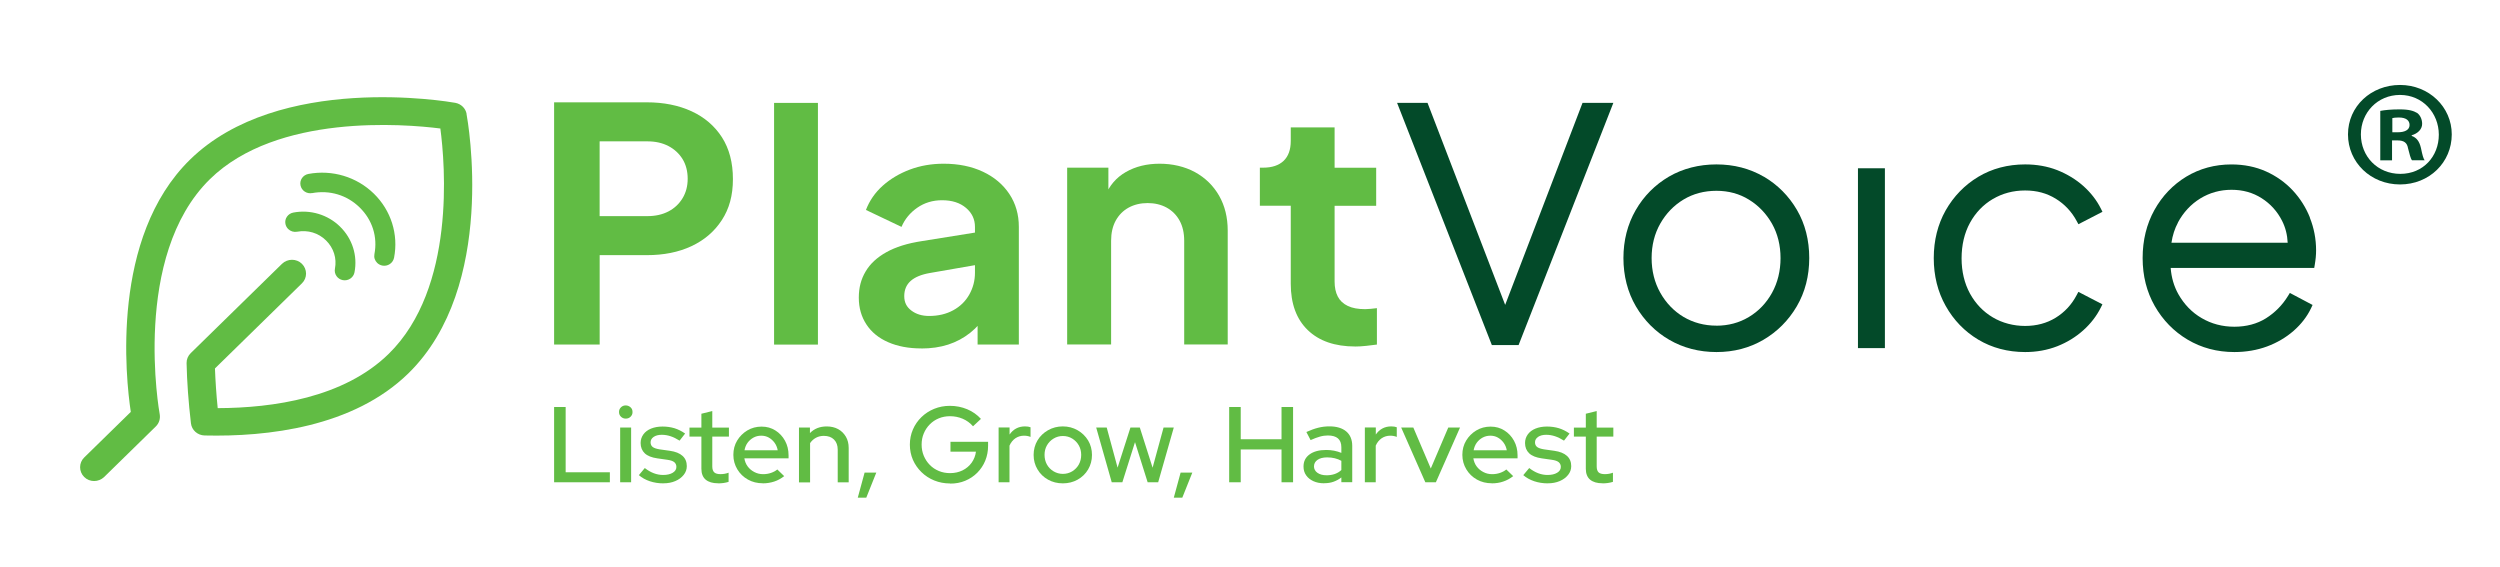 <svg xmlns="http://www.w3.org/2000/svg" viewBox="0 0 300 68" fill="none"><path d="M66.493 41.343V12.279H77.617C79.636 12.279 81.427 12.636 82.984 13.351C84.541 14.07 85.751 15.107 86.635 16.476C87.51 17.844 87.95 19.514 87.95 21.489C87.95 23.465 87.506 25.062 86.613 26.422C85.724 27.79 84.501 28.827 82.962 29.546C81.422 30.265 79.641 30.618 77.617 30.618H71.96V41.343H66.493ZM71.956 25.935H77.697C78.655 25.935 79.491 25.746 80.213 25.371C80.934 24.997 81.493 24.468 81.906 23.788C82.32 23.108 82.522 22.333 82.522 21.446C82.522 20.56 82.315 19.751 81.906 19.088C81.497 18.425 80.925 17.9 80.213 17.526C79.491 17.151 78.655 16.962 77.697 16.962H71.956V25.935Z" fill="#61BC44"></path><path d="M92.89 41.342V12.348H98.151V41.351H92.89V41.342Z" fill="#61BC44"></path><path d="M110.551 41.811C109.038 41.811 107.714 41.561 106.584 41.066C105.453 40.572 104.582 39.866 103.975 38.94C103.364 38.015 103.056 36.943 103.056 35.721C103.056 34.499 103.328 33.5 103.87 32.584C104.411 31.658 105.246 30.888 106.364 30.264C107.481 29.64 108.893 29.197 110.591 28.938L117.647 27.806V31.706L111.585 32.76C110.551 32.941 109.777 33.264 109.271 33.72C108.765 34.176 108.51 34.779 108.51 35.536C108.51 36.294 108.796 36.844 109.368 37.27C109.935 37.701 110.648 37.916 111.497 37.916C112.588 37.916 113.551 37.688 114.387 37.232C115.223 36.776 115.865 36.147 116.318 35.342C116.771 34.538 116.996 33.668 116.996 32.73V27.226C116.996 26.313 116.639 25.556 115.918 24.945C115.196 24.333 114.246 24.028 113.045 24.028C111.928 24.028 110.934 24.329 110.072 24.927C109.21 25.526 108.576 26.296 108.18 27.226L103.913 25.194C104.34 24.075 105.009 23.111 105.928 22.285C106.848 21.467 107.93 20.821 109.174 20.352C110.419 19.883 111.779 19.646 113.243 19.646C115.025 19.646 116.595 19.969 117.95 20.606C119.305 21.243 120.361 22.134 121.122 23.279C121.883 24.424 122.261 25.741 122.261 27.221V41.346H117.312V37.718L118.43 37.679C117.875 38.566 117.198 39.315 116.415 39.943C115.628 40.567 114.752 41.036 113.784 41.35C112.812 41.665 111.73 41.82 110.538 41.82L110.547 41.807L110.551 41.811Z" fill="#61BC44"></path><path d="M128.059 41.342V20.12H133.007V24.295L132.611 23.55C133.117 22.276 133.949 21.303 135.106 20.641C136.262 19.978 137.613 19.646 139.152 19.646C140.692 19.646 142.161 19.982 143.402 20.658C144.633 21.334 145.601 22.28 146.292 23.485C146.982 24.691 147.326 26.094 147.326 27.682V41.338H142.104V28.891C142.104 27.953 141.919 27.148 141.55 26.472C141.18 25.797 140.661 25.28 139.993 24.91C139.328 24.549 138.567 24.368 137.718 24.368C136.87 24.368 136.109 24.549 135.444 24.91C134.78 25.271 134.261 25.797 133.887 26.472C133.518 27.148 133.333 27.953 133.333 28.891V41.338H128.059V41.342Z" fill="#61BC44"></path><path d="M162.629 41.579C160.183 41.579 158.287 40.92 156.928 39.608C155.573 38.295 154.891 36.445 154.891 34.052V24.687H151.183V20.12H151.579C152.639 20.12 153.457 19.845 154.034 19.303C154.601 18.76 154.891 17.964 154.891 16.923V15.287H160.152V20.129H165.141V24.695H160.152V33.785C160.152 34.491 160.276 35.085 160.531 35.58C160.786 36.074 161.182 36.449 161.732 36.711C162.273 36.974 162.972 37.099 163.83 37.099C164.015 37.099 164.235 37.086 164.49 37.06C164.745 37.034 164.991 37.008 165.229 36.978V41.347C164.859 41.398 164.433 41.446 163.953 41.502C163.474 41.553 163.034 41.583 162.638 41.583L162.629 41.575V41.579Z" fill="#61BC44"></path><path d="M180.62 36.587L171.304 12.348H167.652L179.023 41.411H182.23L193.601 12.348H189.902L180.62 36.587Z" fill="#034A29"></path><path d="M211.641 21.196C209.969 20.224 208.065 19.729 205.975 19.729C203.886 19.729 201.941 20.224 200.27 21.196C198.607 22.169 197.261 23.52 196.284 25.216C195.308 26.912 194.811 28.848 194.811 30.966C194.811 33.083 195.312 35.063 196.306 36.759C197.301 38.454 198.642 39.81 200.314 40.778C201.985 41.747 203.89 42.246 205.979 42.246C208.069 42.246 209.938 41.751 211.606 40.778C213.268 39.806 214.619 38.454 215.613 36.759C216.607 35.063 217.109 33.113 217.109 30.966C217.109 28.818 216.616 26.877 215.635 25.194C214.654 23.512 213.312 22.165 211.65 21.192L211.641 21.196ZM205.971 39.078C204.519 39.078 203.195 38.721 202.029 38.033C200.864 37.335 199.927 36.358 199.236 35.132C198.545 33.905 198.194 32.502 198.194 30.97C198.194 29.438 198.541 28.048 199.236 26.826C199.927 25.612 200.868 24.639 202.029 23.942C203.186 23.245 204.515 22.896 205.971 22.896C207.427 22.896 208.738 23.253 209.881 23.963C211.034 24.674 211.962 25.646 212.644 26.851C213.321 28.056 213.664 29.447 213.664 30.974C213.664 32.502 213.321 33.91 212.644 35.136C211.966 36.363 211.034 37.34 209.868 38.037C208.711 38.734 207.396 39.083 205.971 39.083V39.074V39.078Z" fill="#034A29"></path><path d="M226.188 20.193H222.955V41.773H226.188V20.193Z" fill="#034A29"></path><path d="M239.133 23.89C240.277 23.206 241.588 22.857 243.013 22.857C244.438 22.857 245.617 23.193 246.686 23.843C247.755 24.501 248.604 25.405 249.202 26.524L249.409 26.907L252.295 25.418L252.11 25.044C251.609 24.037 250.896 23.12 249.994 22.315C249.097 21.519 248.041 20.882 246.871 20.417C245.692 19.957 244.399 19.729 243.022 19.729C240.924 19.729 239.037 20.232 237.391 21.218C235.755 22.203 234.44 23.559 233.485 25.237C232.535 26.92 232.051 28.844 232.051 30.97C232.051 33.096 232.531 35.024 233.485 36.716C234.435 38.411 235.746 39.771 237.391 40.757C239.037 41.742 240.933 42.246 243.022 42.246C244.399 42.246 245.692 42.009 246.871 41.549C248.041 41.088 249.097 40.443 249.994 39.634C250.9 38.825 251.604 37.899 252.106 36.892L252.29 36.518L249.405 35.024L249.198 35.412C248.6 36.556 247.751 37.469 246.682 38.127C245.613 38.786 244.381 39.113 243.009 39.113C241.636 39.113 240.277 38.764 239.129 38.08C237.977 37.396 237.062 36.436 236.397 35.227C235.733 34.008 235.39 32.584 235.39 31.005C235.39 29.425 235.724 27.962 236.397 26.739C237.062 25.526 237.981 24.566 239.129 23.886L239.138 23.899L239.133 23.89Z" fill="#034A29"></path><path d="M277.192 26.106C276.699 24.88 276 23.782 275.116 22.835C274.227 21.889 273.158 21.127 271.922 20.572C270.691 20.017 269.292 19.732 267.77 19.732C265.782 19.732 263.96 20.227 262.35 21.2C260.749 22.173 259.465 23.52 258.528 25.203C257.595 26.885 257.116 28.822 257.116 30.965C257.116 33.109 257.604 35.02 258.567 36.715C259.535 38.411 260.855 39.771 262.513 40.757C264.172 41.742 266.054 42.246 268.126 42.246C269.529 42.246 270.853 42.017 272.05 41.574C273.251 41.127 274.324 40.494 275.235 39.698C276.154 38.893 276.858 37.976 277.337 36.965L277.509 36.595L274.782 35.153L274.562 35.51C273.884 36.616 272.991 37.52 271.909 38.2C270.849 38.863 269.565 39.207 268.122 39.207C266.679 39.207 265.372 38.858 264.202 38.174C263.023 37.49 262.087 36.513 261.391 35.278C260.877 34.352 260.569 33.307 260.481 32.153H277.707L277.768 31.792C277.821 31.469 277.865 31.168 277.891 30.888C277.918 30.599 277.931 30.32 277.931 30.049C277.931 28.676 277.676 27.354 277.183 26.128V26.106H277.192ZM261.348 26.705C261.999 25.491 262.896 24.518 264.026 23.821C265.144 23.132 266.411 22.775 267.783 22.775C269.155 22.775 270.339 23.111 271.394 23.782C272.45 24.454 273.277 25.366 273.849 26.498C274.254 27.294 274.478 28.172 274.522 29.132H260.573C260.705 28.245 260.965 27.436 261.361 26.7L261.352 26.709L261.348 26.705Z" fill="#034A29"></path><path d="M40.808 27.195C39.334 25.754 37.236 25.121 35.199 25.508C34.553 25.629 34.122 26.244 34.254 26.877C34.302 27.105 34.412 27.316 34.584 27.484C34.865 27.759 35.27 27.88 35.653 27.806C36.937 27.57 38.204 27.944 39.123 28.852C40.042 29.76 40.434 30.991 40.192 32.248C40.069 32.881 40.491 33.496 41.138 33.617C41.785 33.737 42.413 33.324 42.537 32.691C42.932 30.69 42.282 28.637 40.812 27.204L40.808 27.195Z" fill="#61BC44"></path><path d="M37.443 23.176C39.554 22.78 41.644 23.404 43.166 24.902C44.683 26.387 45.33 28.427 44.93 30.501C44.855 30.888 44.978 31.271 45.26 31.547C45.427 31.71 45.642 31.822 45.88 31.87C46.188 31.926 46.509 31.87 46.782 31.685C47.045 31.508 47.221 31.246 47.287 30.931C47.833 28.134 46.931 25.259 44.868 23.241C42.805 21.222 39.871 20.34 37.007 20.873C36.361 20.994 35.93 21.609 36.062 22.242C36.185 22.875 36.814 23.297 37.46 23.167L37.452 23.176H37.443Z" fill="#61BC44"></path><path d="M55.993 13.669C55.87 12.989 55.328 12.468 54.633 12.339C53.771 12.184 33.475 8.715 22.803 19.156C13.258 28.495 15.084 45.37 15.695 49.429L10.104 54.899C9.449 55.54 9.449 56.586 10.104 57.24C10.759 57.89 11.828 57.882 12.497 57.24L18.695 51.176C19.091 50.789 19.258 50.251 19.166 49.709C19.126 49.515 15.761 30.733 25.197 21.493C33.251 13.613 48.502 14.87 52.843 15.42C53.406 19.677 54.708 34.572 46.636 42.47C41.261 47.729 32.785 48.956 26.125 48.977C25.957 47.316 25.852 45.719 25.795 44.213L35.859 34.366L34.61 35.588L36.233 34C36.889 33.359 36.889 32.313 36.233 31.659C35.578 31.009 34.509 31.017 33.84 31.659L32.763 32.713L33.963 31.538L30.664 34.766L27.286 38.071L27.004 38.347L22.887 42.375C22.557 42.698 22.381 43.128 22.39 43.576C22.438 45.814 22.614 48.245 22.913 50.798C23.006 51.615 23.71 52.239 24.554 52.257C32.059 52.433 42.392 51.275 49.012 44.798C59.683 34.357 56.138 14.499 55.98 13.656L55.988 13.673L55.993 13.669Z" fill="#61BC44"></path><path d="M66.493 57.873V48.84H67.878V56.673H73.183V57.873H66.493Z" fill="#61BC44"></path><path d="M75.084 50.234C74.864 50.234 74.674 50.157 74.516 50.006C74.358 49.855 74.283 49.666 74.283 49.434C74.283 49.201 74.362 49.033 74.516 48.879C74.67 48.724 74.864 48.65 75.084 48.65C75.303 48.65 75.501 48.728 75.669 48.879C75.836 49.029 75.902 49.218 75.902 49.451C75.902 49.683 75.823 49.851 75.669 50.006C75.515 50.161 75.321 50.234 75.084 50.234ZM74.419 57.873V51.301H75.735V57.873H74.419Z" fill="#61BC44"></path><path d="M79.606 58.003C79.02 58.003 78.484 57.917 77.978 57.749C77.472 57.577 77.037 57.34 76.663 57.017L77.375 56.165C77.723 56.436 78.088 56.651 78.457 56.789C78.823 56.927 79.197 56.996 79.566 56.996C80.046 56.996 80.428 56.91 80.723 56.733C81.018 56.557 81.167 56.324 81.167 56.027C81.167 55.791 81.079 55.601 80.908 55.455C80.732 55.317 80.463 55.227 80.09 55.175L78.88 55.003C78.202 54.908 77.697 54.706 77.371 54.396C77.05 54.091 76.874 53.673 76.874 53.161C76.874 52.778 76.988 52.429 77.204 52.128C77.419 51.827 77.736 51.59 78.128 51.431C78.519 51.272 78.981 51.185 79.504 51.185C80.028 51.185 80.481 51.254 80.925 51.383C81.37 51.521 81.796 51.732 82.214 52.025L81.55 52.877C81.176 52.64 80.811 52.459 80.468 52.348C80.129 52.236 79.773 52.175 79.412 52.175C79.012 52.175 78.682 52.261 78.436 52.429C78.194 52.602 78.07 52.812 78.07 53.079C78.07 53.325 78.158 53.514 78.33 53.643C78.501 53.772 78.783 53.862 79.157 53.923L80.384 54.095C81.053 54.19 81.559 54.392 81.902 54.702C82.245 55.012 82.416 55.425 82.416 55.937C82.416 56.32 82.293 56.677 82.043 56.987C81.792 57.301 81.457 57.551 81.04 57.727C80.622 57.908 80.142 57.998 79.61 57.998L79.601 58.016L79.606 58.003Z" fill="#61BC44"></path><path d="M86.164 57.994C85.518 57.994 85.034 57.848 84.682 57.559C84.343 57.271 84.167 56.836 84.167 56.255V52.395H82.737V51.31H84.167V49.649L85.474 49.326V51.31H87.471V52.395H85.474V55.975C85.474 56.298 85.553 56.539 85.707 56.681C85.865 56.828 86.116 56.897 86.463 56.897C86.648 56.897 86.811 56.879 86.96 56.853C87.11 56.828 87.264 56.785 87.431 56.724V57.822C87.255 57.882 87.048 57.925 86.82 57.96C86.587 57.994 86.367 58.003 86.164 58.003L86.155 57.994H86.164Z" fill="#61BC44"></path><path d="M91.54 57.993C90.875 57.993 90.286 57.847 89.754 57.55C89.221 57.253 88.795 56.844 88.482 56.324C88.17 55.803 88.003 55.226 88.003 54.585C88.003 53.944 88.153 53.375 88.456 52.872C88.76 52.368 89.169 51.959 89.674 51.654C90.189 51.348 90.757 51.193 91.39 51.193C92.023 51.193 92.556 51.348 93.044 51.654C93.532 51.959 93.915 52.368 94.201 52.889C94.487 53.41 94.628 53.995 94.628 54.654V55.002H89.323C89.384 55.368 89.516 55.699 89.723 55.975C89.934 56.255 90.194 56.478 90.523 56.646C90.845 56.818 91.201 56.9 91.579 56.9C91.909 56.9 92.235 56.849 92.529 56.745C92.824 56.642 93.079 56.508 93.277 56.336L94.104 57.137C93.73 57.425 93.33 57.649 92.903 57.787C92.477 57.925 92.023 58.002 91.518 58.002L91.535 57.993H91.54ZM89.345 54.03H93.326C93.264 53.698 93.141 53.397 92.952 53.134C92.758 52.872 92.534 52.665 92.257 52.51C91.988 52.355 91.68 52.282 91.342 52.282C91.003 52.282 90.695 52.36 90.418 52.51C90.141 52.665 89.903 52.867 89.714 53.126C89.525 53.384 89.402 53.69 89.34 54.03H89.349H89.345Z" fill="#61BC44"></path><path d="M95.877 57.873V51.301H97.192V51.972C97.716 51.434 98.384 51.172 99.211 51.172C99.735 51.172 100.188 51.284 100.579 51.495C100.971 51.71 101.274 52.015 101.503 52.398C101.727 52.782 101.842 53.233 101.842 53.745V57.877H100.526V53.965C100.526 53.444 100.377 53.044 100.082 52.747C99.787 52.45 99.378 52.304 98.855 52.304C98.507 52.304 98.191 52.381 97.913 52.532C97.636 52.682 97.399 52.898 97.21 53.173V57.886H95.894L95.877 57.869V57.873Z" fill="#61BC44"></path><path d="M102.933 59.723L103.751 56.715H105.154L103.953 59.723H102.933Z" fill="#61BC44"></path><path d="M114.004 58.015C113.327 58.015 112.698 57.894 112.113 57.657C111.528 57.421 111.013 57.085 110.578 56.659C110.142 56.233 109.795 55.738 109.548 55.174C109.306 54.61 109.183 54.008 109.183 53.358C109.183 52.708 109.306 52.105 109.548 51.542C109.79 50.978 110.133 50.483 110.569 50.057C111.004 49.631 111.519 49.299 112.104 49.058C112.689 48.822 113.314 48.701 113.987 48.701C114.726 48.701 115.416 48.839 116.067 49.11C116.714 49.381 117.26 49.773 117.713 50.268L116.762 51.154C116.424 50.763 116.006 50.457 115.526 50.251C115.038 50.044 114.532 49.945 113.991 49.945C113.512 49.945 113.067 50.031 112.658 50.199C112.249 50.367 111.884 50.608 111.576 50.922C111.273 51.227 111.026 51.593 110.855 52.007C110.679 52.415 110.595 52.867 110.595 53.354C110.595 53.84 110.683 54.283 110.855 54.701C111.031 55.109 111.264 55.475 111.576 55.789C111.88 56.104 112.245 56.345 112.667 56.521C113.085 56.693 113.529 56.775 114.009 56.775C114.567 56.775 115.065 56.663 115.509 56.444C115.953 56.224 116.318 55.914 116.6 55.523C116.877 55.131 117.053 54.688 117.114 54.201H114.057V53.018H118.57V53.496C118.57 54.137 118.456 54.722 118.232 55.277C118.007 55.833 117.682 56.31 117.273 56.728C116.864 57.137 116.384 57.459 115.826 57.692C115.267 57.924 114.677 58.032 114.031 58.032L114.004 58.006V58.015Z" fill="#61BC44"></path><path d="M119.833 57.873V51.293H121.148V52.145C121.359 51.839 121.619 51.59 121.931 51.422C122.243 51.254 122.595 51.168 122.996 51.168C123.264 51.168 123.493 51.202 123.664 51.271V52.429C123.541 52.377 123.414 52.343 123.282 52.317C123.15 52.291 123.013 52.283 122.872 52.283C122.499 52.283 122.16 52.386 121.852 52.588C121.557 52.795 121.311 53.083 121.139 53.475V57.873H119.824H119.833Z" fill="#61BC44"></path><path d="M127.544 58.002C126.889 58.002 126.299 57.856 125.767 57.559C125.235 57.262 124.808 56.853 124.504 56.333C124.192 55.812 124.034 55.235 124.034 54.594C124.034 53.953 124.192 53.367 124.496 52.855C124.799 52.343 125.226 51.934 125.758 51.629C126.299 51.323 126.889 51.168 127.535 51.168C128.182 51.168 128.78 51.323 129.312 51.629C129.845 51.934 130.262 52.343 130.575 52.855C130.878 53.367 131.037 53.944 131.037 54.594C131.037 55.244 130.878 55.812 130.575 56.333C130.271 56.853 129.845 57.262 129.312 57.559C128.78 57.856 128.191 58.002 127.535 58.002H127.544ZM127.544 56.866C127.953 56.866 128.327 56.763 128.666 56.561C128.996 56.354 129.268 56.083 129.457 55.743C129.647 55.403 129.743 55.011 129.743 54.585C129.743 54.159 129.647 53.785 129.457 53.445C129.264 53.105 128.996 52.829 128.666 52.627C128.336 52.425 127.962 52.321 127.544 52.321C127.126 52.321 126.77 52.425 126.431 52.627C126.092 52.829 125.828 53.105 125.631 53.445C125.437 53.785 125.345 54.168 125.345 54.585C125.345 55.003 125.441 55.403 125.631 55.743C125.82 56.083 126.092 56.358 126.431 56.561C126.77 56.763 127.144 56.866 127.544 56.866Z" fill="#61BC44"></path><path d="M133.408 57.873L131.543 51.301H132.805L134.111 56.117L135.655 51.301H136.777L138.312 56.125L139.628 51.301H140.855L138.981 57.873H137.718L136.201 53.057L134.683 57.873H133.403H133.408Z" fill="#61BC44"></path><path d="M140.855 59.723L141.673 56.715H143.076L141.875 59.723H140.855Z" fill="#61BC44"></path><path d="M147.501 57.873V48.84H148.887V52.709H153.783V48.84H155.169V57.873H153.783V53.935H148.887V57.873H147.501Z" fill="#61BC44"></path><path d="M158.894 57.994C158.397 57.994 157.971 57.908 157.606 57.74C157.24 57.568 156.941 57.34 156.735 57.034C156.523 56.737 156.422 56.385 156.422 55.984C156.422 55.36 156.664 54.878 157.153 54.525C157.641 54.172 158.301 53.996 159.141 53.996C159.805 53.996 160.403 54.117 160.962 54.345V53.665C160.962 53.187 160.821 52.838 160.553 52.606C160.284 52.373 159.875 52.257 159.343 52.257C159.04 52.257 158.714 52.3 158.384 52.395C158.054 52.49 157.68 52.623 157.271 52.812L156.765 51.84C157.271 51.612 157.742 51.44 158.186 51.328C158.631 51.216 159.075 51.164 159.528 51.164C160.399 51.164 161.072 51.371 161.547 51.771C162.022 52.171 162.268 52.752 162.268 53.501V57.865H160.962V57.293C160.676 57.521 160.35 57.693 160.012 57.813C159.673 57.934 159.299 57.986 158.903 57.986L158.894 57.994ZM157.676 55.954C157.676 56.277 157.817 56.544 158.094 56.737C158.371 56.935 158.74 57.034 159.194 57.034C159.541 57.034 159.871 56.983 160.17 56.88C160.469 56.776 160.738 56.617 160.962 56.402V55.296C160.72 55.158 160.447 55.059 160.17 54.99C159.893 54.921 159.585 54.887 159.255 54.887C158.758 54.887 158.375 54.99 158.098 55.184C157.821 55.382 157.68 55.644 157.68 55.959V55.95L157.676 55.954Z" fill="#61BC44"></path><path d="M163.782 57.873V51.293H165.097V52.145C165.308 51.839 165.567 51.59 165.88 51.422C166.192 51.254 166.544 51.168 166.944 51.168C167.213 51.168 167.441 51.202 167.613 51.271V52.429C167.49 52.377 167.362 52.343 167.23 52.317C167.098 52.291 166.962 52.283 166.821 52.283C166.447 52.283 166.109 52.386 165.801 52.588C165.506 52.795 165.26 53.083 165.088 53.475V57.873H163.773H163.782Z" fill="#61BC44"></path><path d="M171.04 57.873L168.141 51.301H169.597L171.695 56.22L173.793 51.301H175.205L172.306 57.873H171.044H171.04Z" fill="#61BC44"></path><path d="M179.019 57.993C178.355 57.993 177.765 57.847 177.233 57.55C176.701 57.253 176.274 56.844 175.962 56.324C175.65 55.803 175.482 55.226 175.482 54.585C175.482 53.944 175.632 53.375 175.936 52.872C176.239 52.368 176.648 51.959 177.154 51.654C177.669 51.348 178.236 51.193 178.87 51.193C179.503 51.193 180.035 51.348 180.523 51.654C181.012 51.959 181.394 52.368 181.68 52.889C181.966 53.41 182.107 53.995 182.107 54.654V55.002H176.802C176.864 55.368 176.996 55.699 177.202 55.975C177.414 56.255 177.673 56.478 178.003 56.646C178.324 56.818 178.68 56.9 179.059 56.9C179.389 56.9 179.714 56.849 180.009 56.745C180.304 56.642 180.559 56.508 180.757 56.336L181.584 57.137C181.21 57.425 180.809 57.649 180.383 57.787C179.965 57.933 179.503 58.002 178.997 58.002L179.015 57.993H179.019ZM176.833 54.03H180.814C180.752 53.698 180.629 53.397 180.44 53.134C180.246 52.872 180.022 52.665 179.745 52.51C179.477 52.355 179.169 52.282 178.839 52.282C178.509 52.282 178.192 52.36 177.915 52.51C177.638 52.661 177.4 52.867 177.211 53.126C177.022 53.384 176.899 53.69 176.837 54.03H176.833Z" fill="#61BC44"></path><path d="M185.736 58.003C185.151 58.003 184.614 57.917 184.109 57.749C183.603 57.577 183.167 57.34 182.793 57.017L183.506 56.165C183.853 56.436 184.218 56.651 184.588 56.789C184.953 56.927 185.327 56.996 185.696 56.996C186.176 56.996 186.559 56.91 186.853 56.733C187.148 56.557 187.298 56.324 187.298 56.027C187.298 55.791 187.21 55.601 187.038 55.455C186.862 55.317 186.594 55.227 186.22 55.175L185.01 55.003C184.333 54.908 183.827 54.706 183.501 54.396C183.176 54.086 183.004 53.673 183.004 53.161C183.004 52.778 183.119 52.429 183.334 52.128C183.55 51.827 183.867 51.59 184.258 51.431C184.65 51.272 185.111 51.185 185.635 51.185C186.158 51.185 186.611 51.254 187.056 51.383C187.5 51.521 187.927 51.732 188.345 52.025L187.68 52.877C187.306 52.64 186.941 52.459 186.598 52.348C186.26 52.236 185.903 52.175 185.543 52.175C185.142 52.175 184.812 52.261 184.566 52.429C184.324 52.602 184.201 52.812 184.201 53.079C184.201 53.325 184.289 53.514 184.46 53.643C184.636 53.772 184.913 53.862 185.287 53.923L186.515 54.095C187.183 54.19 187.689 54.392 188.032 54.702C188.375 55.012 188.547 55.425 188.547 55.937C188.547 56.32 188.424 56.677 188.173 56.987C187.922 57.301 187.588 57.551 187.17 57.727C186.752 57.908 186.273 57.998 185.74 57.998L185.732 58.016L185.736 58.003Z" fill="#61BC44"></path><path d="M192.295 57.994C191.648 57.994 191.164 57.848 190.812 57.559C190.474 57.271 190.298 56.836 190.298 56.255V52.395H188.868V51.31H190.298V49.649L191.604 49.326V51.31H193.601V52.395H191.604V55.975C191.604 56.298 191.683 56.539 191.828 56.681C191.974 56.823 192.238 56.897 192.585 56.897C192.77 56.897 192.933 56.879 193.082 56.853C193.232 56.828 193.386 56.785 193.553 56.724V57.822C193.377 57.882 193.17 57.925 192.941 57.96C192.708 57.994 192.488 58.003 192.286 58.003V57.994H192.295Z" fill="#61BC44"></path><path d="M294.211 16.126C294.211 19.491 291.51 22.134 288.004 22.134C284.499 22.134 281.758 19.491 281.758 16.126C281.758 12.76 284.534 10.195 288.004 10.195C291.475 10.195 294.211 12.838 294.211 16.126ZM283.306 16.126C283.306 18.768 285.299 20.864 288.04 20.864C290.78 20.864 292.658 18.768 292.658 16.165C292.658 13.561 290.701 11.392 288 11.392C285.299 11.392 283.306 13.522 283.306 16.13V16.122V16.126ZM287.037 19.238H285.633V13.307C286.188 13.199 286.962 13.126 287.965 13.126C289.108 13.126 289.628 13.307 290.067 13.561C290.402 13.815 290.657 14.284 290.657 14.861C290.657 15.511 290.138 16.018 289.403 16.233V16.307C289.993 16.522 290.327 16.957 290.512 17.753C290.696 18.657 290.806 19.018 290.956 19.233H289.443C289.258 19.018 289.148 18.476 288.963 17.787C288.853 17.137 288.484 16.849 287.71 16.849H287.045V19.233H287.037V19.238ZM287.081 15.872H287.745C288.519 15.872 289.148 15.618 289.148 15.003C289.148 14.46 288.743 14.099 287.855 14.099C287.485 14.099 287.226 14.133 287.081 14.172V15.876V15.872Z" fill="#034A29"></path></svg>